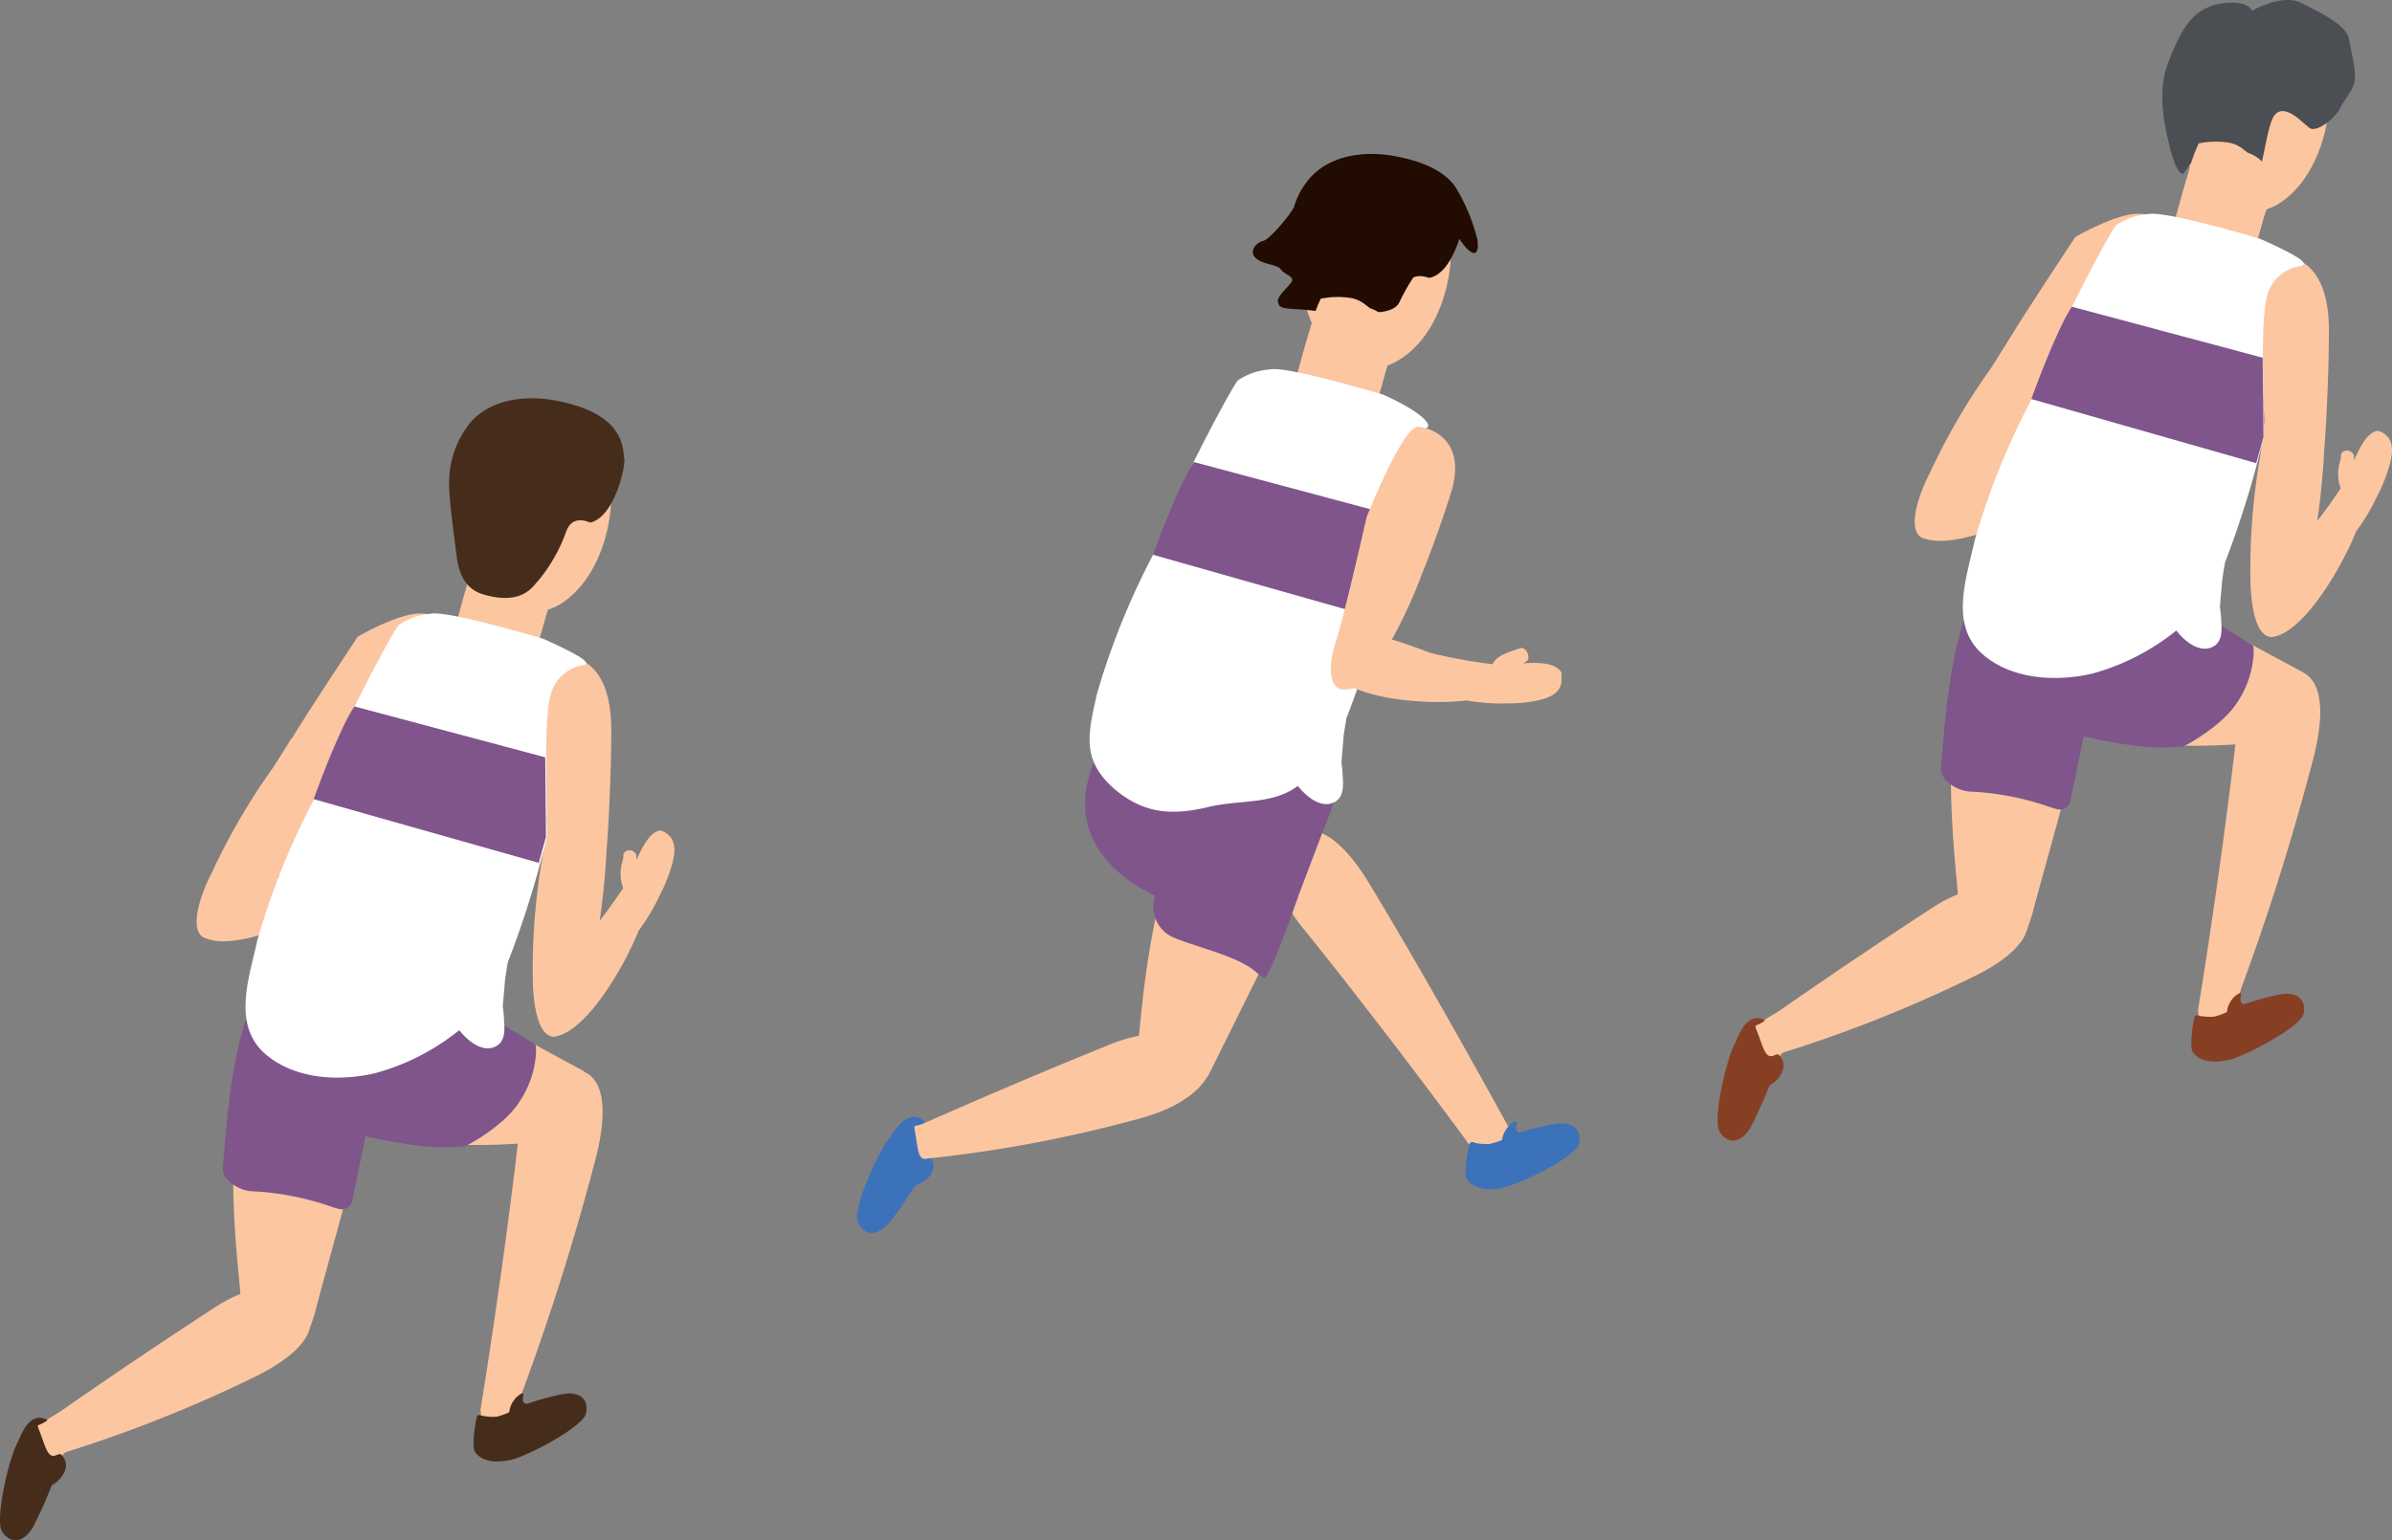 <svg xmlns="http://www.w3.org/2000/svg" viewBox="0 0 251.69 162.12"><rect x="0" y="0" width="251.69" height="162.12" fill="#808080" stroke="none"/><defs><style>.cls-1{fill:#3c72b9;}.cls-2{fill:#fcc6a1;}.cls-3{fill:#220b00;}.cls-4{fill:#7f558c;}.cls-5{fill:#fff;}.cls-6{fill:#863f23;}.cls-7{fill:#4b4e53;}.cls-8{fill:#462d1b;}</style></defs><title>anim_zazen02</title><g id="レイヤー_2" data-name="レイヤー 2"><g id="animation"><path class="cls-1" d="M98,123.52a1.51,1.51,0,0,0-.4-2c-.15-1.37.63-3.08-.78-3.8-1.6-.81-2.83,1.55-3.25,2.08-1.23,1.52-3.9,7.53-3.31,8.82.67,1.48,2,1.53,3.26.13.62-.69,1.84-2.53,2.8-4A2.85,2.85,0,0,0,98,123.52Z"/><path class="cls-2" d="M137.06,97.64c8.37,10.35,17.38,22.57,17.81,23.23a2.26,2.26,0,0,0,3,.76c1.28-.61,1.6-1.77,1.13-2.52-.17-.26-7.61-14-14.85-26-2.47-4.1-5.11-6.4-7.38-5.49C134.64,88.45,132.6,92.11,137.06,97.64Z"/><path class="cls-1" d="M163.59,118.31a27,27,0,0,0-3.66.89c-1-.14.26-1.64-.78-1a2.57,2.57,0,0,0-1.1,1.79,8.48,8.48,0,0,1-1.35.42,6.21,6.21,0,0,1-1.55-.13.35.35,0,0,0-.2-.07h0a.29.29,0,0,0-.33.21c-.23.79-.61,3.12-.32,3.59.92,1.54,3.19,1.15,3.85,1,1.91-.44,7.63-3.24,8-4.62C166.45,118.84,165.43,118,163.59,118.31Z"/><path class="cls-2" d="M116.85,109.91c-12.35,5-19.32,8.25-20.07,8.48s-.63-.19-.38,1.46c.21,1.39.31,2.33,1.17,2.09a138.44,138.44,0,0,0,21.56-4c4.64-1.17,7.61-3,7.4-5.46C126.34,110.27,123.43,107.25,116.85,109.91Z"/><path class="cls-2" d="M126.59,82.58c-5.69,9.55-6.47,24.46-6.85,27.39-.07.15,2.72,1.85,4,4.5a2.06,2.06,0,0,0,1.23,1,7.19,7.19,0,0,0,2.49-2.9l8.17-16.49"/><path class="cls-2" d="M138.36,23.23c.6-1.86,2.37-2.47,4.54-2.62a12.38,12.38,0,0,1,6.24,1.17,5.67,5.67,0,0,1,3.44,3.83c.38,2.16-.51,9.26-5.34,12.25A5.92,5.92,0,0,1,138.5,35C136.65,31.31,136.59,28.71,138.36,23.23Z"/><path class="cls-3" d="M155.46,25.24a19.62,19.62,0,0,0-2.07-5.14c-.74-1.39-2.49-2.93-6.8-3.7-1.57-.27-5.74-.68-8.51,2.07a8.09,8.09,0,0,0-1.94,3.37h0c-.67,1.15-2.61,3.39-3.24,3.52s-1.52,1-.82,1.75,2.32.69,2.7,1.25,1.49.74,1.12,1.31-1.56,1.56-1.43,2.06.09.73,1.89.81,3.48.45,5.29.38,5,.36,5.63-1.18a22.26,22.26,0,0,1,1.41-2.51c.76-.42,1.65.08,1.77,0,1.52-.33,2.54-2.35,3.09-4.09C154.88,27.11,155.7,27.1,155.46,25.24Z"/><path class="cls-2" d="M137.2,43.62c-.19-.43-1.4-1.45-1.3-1.91.27-1.3,1.59-6,2-7.27a16.71,16.71,0,0,1,1.07-3,8.94,8.94,0,0,1,3.26-.06,3.45,3.45,0,0,1,1.55.78,2.48,2.48,0,0,1,.36.28,3.47,3.47,0,0,1,1.44.85,2.48,2.48,0,0,1,1.21,2.6l-1,3.28c-.21.74-1.08,4.09-1.54,4.64-.65,1.15-1.95-1.61-3.18-2a3.33,3.33,0,0,1-1.44,0,3.91,3.91,0,0,1-.75-.26C138,41.24,137.42,44.47,137.2,43.62Z"/><path class="cls-4" d="M138.88,79.27a5.85,5.85,0,0,0-.88-.41c-2.09-1.8-6.88-4.3-7.82-3.73-5.5,3.33-7.71,11.42-8.81,20.05a3.49,3.49,0,0,0,1.89,3.39c2.51,1.14,6.84,1.94,8.94,3.77a8,8,0,0,0,.78.59c.53.39,3.69-8.78,3.69-8.78L141,82.74Z"/><path class="cls-4" d="M124.44,75.5c1.75.23,3.49.55,5.23.82a11,11,0,0,1,1.88.41h0l.06,0a4.24,4.24,0,0,1,1.56,1l7.14,4.65,0,0c.14.14.07.81.05,1.08a11.5,11.5,0,0,1-1.83,5.09c-1.5,2.43-6,9.68-6.2,9.7-2.25.2-2.12-1.77-7.62-2.91-2.27-.25-12.35-4.23-10.25-13.12S124.44,75.5,124.44,75.5Z"/><path class="cls-5" d="M145.48,41.51c-.11,0-10-3-11.82-2.63A6.93,6.93,0,0,0,130.3,40c-.52.25-8.46,15.41-7.58,15.87a77.76,77.76,0,0,0-7.33,17.28c-.86,4-1.71,6.87,2,10,3.1,2.55,6,2.68,9.8,1.78,3.26-.78,6.72-.21,9.37-2.21,1,1.26,2.63,2.5,4,1.62.89-.59.78-1.83.71-2.75,0-.47-.08-.93-.12-1.4l.24-2.84c.09-.6.19-1.19.29-1.78a101.25,101.25,0,0,0,4.12-13.19c0-5.33.36-10.95,1.07-13.74.55-2.17,1.69-3.21,3.15-3.56C150.82,44.88,149.88,43.48,145.48,41.51Z"/><path class="cls-4" d="M125.62,48.63,145.7,54l.09,8.37L145,65.1l-23.68-6.71S123.92,51.17,125.62,48.63Z"/><path class="cls-2" d="M160.92,73.88c1.48-.24,3.48-.62,3.39-2.48v-.11a2,2,0,0,0,0-.24c0-.06,0-.11,0-.18a.85.85,0,0,0-.39-.5c-.75-.64-2.28-.65-3.67-.55l.28-.15c.67-.33.08-1.7-.64-1.43l-.18.06h0l-.41.15c-.85.28-1.92.68-2.25,1.46a56,56,0,0,1-6.49-1.18c-1.47-.53-2.94-1.11-4.41-1.5-1.27-.47-1.19,1.31-2.5,1.35a3.82,3.82,0,0,1-1.64-.8l-.48,0c-.73-.06-.79.83-.34,1.29h-.19c-.74,0-.91,1.19-.08,1.49l.36.12c-.39.29-1.47-.52-1.06.05,2,2.86,9.72,3.51,14.11,3a21,21,0,0,0,4.44.3A15.24,15.24,0,0,0,160.92,73.88Z"/><path class="cls-2" d="M145.69,68.66a51.79,51.79,0,0,0,4-8.44c.12-.23,1.82-4.58,3-8.4,1.67-5.48-2.06-6.77-3.45-6.9-1.59-.15-5.31,9.19-5.44,9.49,0,0-2.31,10.27-3.25,13.13-.48,1.46-1.06,4.46.5,5C143.83,72.84,144.58,70.42,145.69,68.66Z"/><path class="cls-2" d="M188.78,105.65c.46-.24.74,0,.61.39a.34.34,0,0,1,0,.14.62.62,0,0,1,.09.26.54.54,0,0,1,.05.21.51.51,0,0,1,.08.36.4.4,0,0,1,.08.45.46.46,0,0,1,.31.25.5.5,0,0,1,.5.66.53.53,0,0,1,0,1c-.32.11-1.55.68-2.43,1.09a1.88,1.88,0,0,0-1.07,1.4c-.15.91-4-.73-4-1.44a2.56,2.56,0,0,1,.66-1.72A29.48,29.48,0,0,1,188.78,105.65Z"/><path class="cls-6" d="M187.59,112.65a1.52,1.52,0,0,0-.77-1.85c-.42-1.31,0-3.14-1.5-3.57-1.73-.49-2.48,2.06-2.8,2.66-.91,1.73-2.37,8.14-1.55,9.29.94,1.33,2.26,1.11,3.22-.5a46.53,46.53,0,0,0,2-4.44A2.9,2.9,0,0,0,187.59,112.65Z"/><path class="cls-2" d="M251.1,50c.51-1.47,1.15-3.48-.3-4.4l-.08-.05-.2-.1-.15-.07a.66.66,0,0,0-.56.08c-.83.33-1.55,1.71-2.12,3,0-.11,0-.22,0-.33.06-.78-1.25-1-1.38-.2a1.42,1.42,0,0,1,0,.2v0c0,.15-.06.3-.09.45a4.42,4.42,0,0,0,.07,2.82,60.16,60.16,0,0,1-3.9,5.23c-1.08,1-2.2,2-3.18,3.17-.94.9.45,1.78-.13,3a3.5,3.5,0,0,1-1.36,1.05l-.27.4a.69.69,0,0,0,.82,1l-.09.17c-.32.69.48,1.47,1.09.88l.26-.26c0,.51-1.07,1.05-.46,1,3.11-.3,7.16-6.9,8.85-11.11a22.41,22.41,0,0,0,2.28-3.85A15.71,15.71,0,0,0,251.1,50Z"/><path class="cls-2" d="M216.39,51.92c.31-.23.63-.46.93-.7a.75.75,0,0,0,.16-.92.86.86,0,0,0,.19-.19l.48-.18a.63.63,0,0,0,.4-.8c.78-.45.26-1.76-.53-1.31l-.63.35a65.61,65.61,0,0,1-6.45,1.95c-1.49.19-3,.34-4.44.66-1.29.16-.71,1.7-1.89,2.32a3.79,3.79,0,0,1-1.71,0l-.46.17a.68.68,0,0,0,.06,1.29l-.17.09a.71.71,0,0,0,.36,1.35l.36-.05c-.27.42-1.48.2-1,.51,2.75,1.66,10.27-1.45,14-3.87A.56.56,0,0,0,216.39,51.92Z"/><path class="cls-2" d="M242.94,60a85.36,85.36,0,0,0,1.63-12.85c.06-.36.48-6.84.48-12.39,0-8-4.62-8.09-6.23-7.67-1.83.47-.52,16.77-.56,17.21,0,0-.38,3.48-.47,3.9a68.67,68.67,0,0,0-1,12.48c0,2.13.33,6.35,2.25,6.37C242.28,66.33,242.3,62.81,242.94,60Z"/><path class="cls-2" d="M208.78,52a86.38,86.38,0,0,0,7-10.88c.21-.3,2.67-4.24,2.88-4.54.34-.48-6.9-1.47-7.33-.76,0,0-1.85,3-2.11,3.32A67.82,67.82,0,0,0,203,49.91c-1,1.9-2.46,5.86-.73,6.71C205.44,57.37,207,54.2,208.78,52Z"/><path class="cls-2" d="M232.14,101.88c.1-.5.49-.55.68-.22a.57.57,0,0,1,.13.08.55.55,0,0,1,.25.1.72.72,0,0,1,.2.09.46.46,0,0,1,.32.17.38.38,0,0,1,.4.23,2.16,2.16,0,0,1,1.22,0,.53.53,0,0,1,.76.62c-.11.32-.47,1.63-.71,2.56a1.9,1.9,0,0,0,.4,1.73c.6.69-3.15,2.64-3.63,2.12a2.56,2.56,0,0,1-.91-1.61A29.54,29.54,0,0,1,232.14,101.88Z"/><path class="cls-2" d="M235.26,77.91c-1.52,13.23-3.92,28.22-4.08,29s.45-2.84,2-2.27c1.32.48,2.22.83,2.42,0a258.79,258.79,0,0,0,7.82-24.84c1.18-4.64,1-8.13-1.26-9.11C240.11,69.74,236.07,70.86,235.26,77.91Z"/><path class="cls-6" d="M239.8,104.69a28.55,28.55,0,0,0-3.63,1c-1-.11.21-1.64-.8-1a2.57,2.57,0,0,0-1.05,1.83A7.75,7.75,0,0,1,233,107a5.83,5.83,0,0,1-1.56-.08.44.44,0,0,0-.21-.07h0a.28.28,0,0,0-.32.22c-.21.79-.52,3.13-.21,3.6,1,1.51,3.22,1,3.88.87,1.89-.49,7.52-3.47,7.82-4.87C242.68,105.14,241.63,104.31,239.8,104.69Z"/><path class="cls-2" d="M203.3,95.56c-11.16,7.27-17.38,11.81-18.07,12.17s-.65-.06-.09,1.51c.47,1.33.75,2.23,1.55,1.83a140,140,0,0,0,20.4-8c4.33-2,6.89-4.43,6.21-6.78C212.68,94.09,209.25,91.69,203.3,95.56Z"/><path class="cls-2" d="M242.25,71.76c0-.27.07-1-.09-1.09l0,0L227.9,63c-.54-.48-.25-.9-.88-1.12l-.07,0h0a15,15,0,0,0-2.1-.48c-2-.33-3.89-.71-5.84-1a6.33,6.33,0,0,0-1-.07c-2.6-1-6.84-.84-7.53,0C202.84,70,205.82,90.58,206,94.13c0,.15,3,1.29,4.81,3.64.52.68,2.16.74,2.16.74a16.54,16.54,0,0,0,1.13-3.32L219,77.43a66.89,66.89,0,0,0,15.91.94c.19,0,3.62-.26,5.28-1.77A7,7,0,0,0,242.25,71.76Z"/><path class="cls-2" d="M230.75,6.88c.61-1.87,2.37-2.47,4.54-2.62a12.44,12.44,0,0,1,6.25,1.17A5.64,5.64,0,0,1,245,9.26c.39,2.16-.51,9.26-5.33,12.25a7,7,0,0,1-4.28.84,6.93,6.93,0,0,1-4.47-3.74C229.05,15,229,12.36,230.75,6.88Z"/><path class="cls-7" d="M236.93,18.4a20.59,20.59,0,0,0-3.58-3.12s-1.19-.6-1.62.21-1.64,2.22-1.89,2.66-.86-.15-1.42-2.26-1.53-6.05-.3-9.24,2.23-5,4.17-5.86,4.46-.58,4.64.36c0,0,3.17-1.85,5.17-.86s4.81,2.36,5.06,3.8.82,3.5.57,4.56-.82,1.43-1.44,2.65S243.73,14,243,13.46s-2.5-2.56-3.59-1.43S238.06,19.84,236.93,18.4Z"/><path class="cls-2" d="M229.59,27.27c-.19-.43-1.4-1.45-1.3-1.91.28-1.3,1.6-6,2-7.27a17.45,17.45,0,0,1,1.06-3,9,9,0,0,1,3.26-.06,3.35,3.35,0,0,1,1.55.78,3.27,3.27,0,0,1,.37.28A3.43,3.43,0,0,1,238,17a2.47,2.47,0,0,1,1.21,2.6c-.32,1.09-.63,2.19-1,3.28-.22.74-1.08,4.09-1.55,4.64-.64,1.15-1.94-1.61-3.17-2a3.27,3.27,0,0,1-2.2-.27C230.36,24.89,229.82,28.12,229.59,27.27Z"/><path class="cls-4" d="M237.12,69c0-.27.06-.94-.1-1.08l0,0L229,62.92a5.16,5.16,0,0,0-1.76-1l-.07,0h0a15,15,0,0,0-2.1-.48c-1.95-.33-3.89-.7-5.84-1a7.91,7.91,0,0,0-1-.07c-2.6-.95-7.95-1.61-8.64-.74-4,5-4.68,12.93-5.36,21.16-.11,1.32,1.65,2.43,3,2.52a29.24,29.24,0,0,1,8.27,1.57,9.66,9.66,0,0,0,.93.28,1.13,1.13,0,0,0,1.42-.87l1.39-6.77c6.16,1.32,7.89,1.21,10.38,1.08.19,0,4.1-2.12,5.69-4.53A10.38,10.38,0,0,0,237.12,69Z"/><path class="cls-2" d="M211.37,35.78c1.14-2,7-10.84,7-10.84s4.32-2.51,6.67-2.44,2.4,1.38,2.4,1.38L216.18,36.19Z"/><path class="cls-5" d="M237.87,25.16c-.1-.05-10-3-11.82-2.63a6.89,6.89,0,0,0-3.35,1.16c-.52.25-8.46,15.41-7.58,15.87a77.76,77.76,0,0,0-7.33,17.28c-.86,4-2.78,9.09,1,12.17,3.1,2.55,7.69,2.76,11.44,1.87A24.29,24.29,0,0,0,229,66.36c.95,1.26,2.63,2.5,4,1.62.89-.59.78-1.83.71-2.75,0-.47-.08-.93-.13-1.4.09-.95.17-1.89.25-2.84.09-.6.18-1.19.29-1.78A102.81,102.81,0,0,0,238.19,46c0-5.33-.35-12,.35-14.83A4.26,4.26,0,0,1,242.1,28C242.92,27.78,242.28,27.13,237.87,25.16Z"/><path class="cls-4" d="M218,32.28l20.08,5.37.09,8.37-.77,2.73L213.74,42S216.31,34.82,218,32.28Z"/><path class="cls-2" d="M8.05,147.72c.46-.24.74,0,.61.39a.32.32,0,0,1,0,.14.5.5,0,0,1,.08.26.39.39,0,0,1,.06.21.48.48,0,0,1,.08.35.41.41,0,0,1,.08.46.44.44,0,0,1,.31.25.49.49,0,0,1,.5.66.53.53,0,0,1,0,1c-.32.12-1.55.68-2.43,1.09a1.89,1.89,0,0,0-1.07,1.41c-.15.9-4-.74-3.95-1.44A2.59,2.59,0,0,1,3,150.75,29.08,29.08,0,0,1,8.05,147.72Z"/><path class="cls-8" d="M6.86,154.72a1.52,1.52,0,0,0-.77-1.85c-.42-1.31,0-3.15-1.5-3.58-1.73-.49-2.48,2.07-2.8,2.67-.91,1.73-2.37,8.13-1.55,9.29.94,1.32,2.26,1.11,3.22-.5a47.72,47.72,0,0,0,2-4.44A2.94,2.94,0,0,0,6.86,154.72Z"/><path class="cls-2" d="M70.37,92.06c.51-1.46,1.15-3.47-.31-4.39L70,87.61l-.2-.09-.15-.07a.62.62,0,0,0-.56.08c-.83.33-1.55,1.71-2.12,3,0-.11,0-.22,0-.33.06-.78-1.25-1-1.38-.2,0,.06,0,.13,0,.2v0c0,.15-.06.3-.09.45a4.42,4.42,0,0,0,.07,2.82,60.16,60.16,0,0,1-3.9,5.23c-1.08,1-2.2,2.05-3.18,3.17-.94.89.45,1.78-.14,3a3.28,3.28,0,0,1-1.36,1c-.08.14-.18.27-.26.41a.69.69,0,0,0,.82,1l-.09.17c-.32.68.48,1.46,1.09.87l.26-.25c0,.5-1.07,1-.46,1,3.11-.29,7.16-6.89,8.85-11.11a22,22,0,0,0,2.28-3.85A15.17,15.17,0,0,0,70.37,92.06Z"/><path class="cls-2" d="M35.66,94c.31-.22.63-.45.93-.7a.74.74,0,0,0,.16-.91,1.14,1.14,0,0,0,.19-.19c.15-.07.32-.12.48-.19a.63.63,0,0,0,.4-.79c.78-.46.26-1.77-.53-1.32l-.63.35a63.05,63.05,0,0,1-6.45,2c-1.49.19-3,.34-4.44.66-1.29.15-.71,1.69-1.89,2.31a3.6,3.6,0,0,1-1.71,0c-.15.06-.31.11-.46.18a.68.68,0,0,0,.06,1.29l-.17.08A.71.71,0,0,0,22,98.09l.35,0c-.26.43-1.47.2-.95.52,2.75,1.66,10.27-1.45,14-3.87A.57.57,0,0,0,35.66,94Z"/><path class="cls-2" d="M62.21,102.08a85.36,85.36,0,0,0,1.63-12.85c.06-.37.48-6.85.48-12.39,0-8-4.62-8.09-6.23-7.68-1.83.48-.52,16.77-.56,17.22,0,0-.38,3.48-.47,3.9a68.67,68.67,0,0,0-1,12.48c0,2.13.33,6.35,2.25,6.36C61.55,108.4,61.57,104.87,62.21,102.08Z"/><path class="cls-2" d="M28.05,94a86.38,86.38,0,0,0,7-10.88c.21-.3,2.67-4.24,2.88-4.54.34-.49-6.9-1.48-7.33-.76,0,0-1.85,3-2.11,3.31A68.36,68.36,0,0,0,22.22,92c-1,1.9-2.46,5.86-.73,6.71C24.71,99.44,26.26,96.27,28.05,94Z"/><path class="cls-2" d="M51.41,144c.1-.5.49-.55.68-.22a.35.35,0,0,1,.13.08.55.55,0,0,1,.25.1.5.5,0,0,1,.2.08.56.56,0,0,1,.32.17.41.41,0,0,1,.4.23.49.49,0,0,1,.39-.08.5.5,0,0,1,.83,0,.53.53,0,0,1,.76.63c-.11.31-.47,1.62-.71,2.56a1.91,1.91,0,0,0,.4,1.73c.6.69-3.15,2.64-3.63,2.12a2.56,2.56,0,0,1-.91-1.61A29.43,29.43,0,0,1,51.41,144Z"/><path class="cls-2" d="M54.53,120c-1.52,13.23-3.92,28.22-4.08,29s.45-2.83,2-2.26c1.32.48,2.22.83,2.42,0a258.45,258.45,0,0,0,7.82-24.85c1.18-4.63,1-8.12-1.26-9.1C59.38,111.81,55.34,112.92,54.53,120Z"/><path class="cls-8" d="M59.07,146.76a28.68,28.68,0,0,0-3.63,1c-1-.11.21-1.64-.8-.94a2.6,2.6,0,0,0-1.06,1.83,8.23,8.23,0,0,1-1.32.46A5.37,5.37,0,0,1,50.7,149a.58.58,0,0,0-.21-.06h0a.28.28,0,0,0-.32.22c-.21.8-.52,3.14-.22,3.61,1,1.5,3.23,1,3.89.87,1.89-.5,7.52-3.48,7.82-4.87C62,147.2,60.9,146.38,59.07,146.76Z"/><path class="cls-2" d="M22.57,137.63C11.41,144.9,5.19,149.44,4.5,149.8s-.65-.06-.09,1.51c.47,1.32.75,2.22,1.55,1.83a141.46,141.46,0,0,0,20.4-8c4.32-2.05,6.89-4.43,6.21-6.78C32,136.16,28.52,133.75,22.57,137.63Z"/><path class="cls-2" d="M61.52,113.82c0-.27.07-.94-.09-1.08l0,0L47.17,105c-.54-.48-.25-.9-.88-1.12l-.07,0h0a12.61,12.61,0,0,0-2.1-.48c-2-.33-3.89-.71-5.85-1a6.2,6.2,0,0,0-1-.07c-2.6-.95-6.84-.84-7.53,0-7.65,9.72-4.68,30.27-4.45,33.81,0,.16,3,1.29,4.81,3.64.52.69,2.16.75,2.16.75a16.2,16.2,0,0,0,1.12-3.32l4.86-17.76a66.86,66.86,0,0,0,15.91.94c.19,0,3.62-.26,5.28-1.78A7,7,0,0,0,61.52,113.82Z"/><path class="cls-2" d="M50,49c.61-1.87,2.37-2.47,4.54-2.63a12.44,12.44,0,0,1,6.25,1.18,5.64,5.64,0,0,1,3.43,3.83c.39,2.16-.51,9.26-5.33,12.25a7,7,0,0,1-4.28.84,6.93,6.93,0,0,1-4.47-3.74C48.31,57,48.25,54.42,50,49Z"/><path class="cls-2" d="M48.86,69.34c-.19-.43-1.4-1.45-1.3-1.91.28-1.3,1.6-6,2-7.27a17.45,17.45,0,0,1,1.06-3,8.68,8.68,0,0,1,3.26-.07,3.45,3.45,0,0,1,1.55.78l.37.28a3.35,3.35,0,0,1,1.43.86,2.46,2.46,0,0,1,1.21,2.59l-1,3.29c-.22.73-1.09,4.09-1.55,4.64-.64,1.15-1.94-1.61-3.18-2a3.33,3.33,0,0,1-1.44,0,3.36,3.36,0,0,1-.75-.27C49.63,67,49.09,70.18,48.86,69.34Z"/><path class="cls-4" d="M56.39,111c0-.27.06-.94-.1-1.09l0,0L48.23,105a5.16,5.16,0,0,0-1.76-1l-.07,0h0a13.7,13.7,0,0,0-2.1-.48c-2-.33-3.89-.71-5.85-1a6.11,6.11,0,0,0-1-.07c-2.6-1-7.95-1.62-8.64-.75-4,5-4.68,12.93-5.36,21.17-.11,1.31,1.64,2.42,3,2.51a29.25,29.25,0,0,1,8.27,1.58,9.66,9.66,0,0,0,.93.28,1.13,1.13,0,0,0,1.42-.87l1.39-6.77c6.15,1.32,7.89,1.21,10.38,1.08.18,0,4.1-2.12,5.69-4.53A10.38,10.38,0,0,0,56.39,111Z"/><path class="cls-2" d="M30.64,77.85c1.14-2,7-10.84,7-10.84s4.32-2.52,6.67-2.44S46.72,66,46.72,66L35.45,78.25Z"/><path class="cls-5" d="M57.14,67.22c-.1,0-10-3-11.82-2.62A6.79,6.79,0,0,0,42,65.76c-.52.24-8.46,15.41-7.58,15.87a77.76,77.76,0,0,0-7.33,17.28c-.86,4-2.78,9.09,1,12.17,3.09,2.54,7.69,2.76,11.44,1.86a24.11,24.11,0,0,0,8.79-4.51c1,1.25,2.63,2.5,4,1.61.89-.58.78-1.82.71-2.74,0-.47-.08-.94-.13-1.4.09-1,.17-1.9.25-2.84.09-.6.18-1.19.29-1.79a102.28,102.28,0,0,0,4.11-13.19c0-5.32-.34-12,.36-14.82A4.25,4.25,0,0,1,61.37,70C62.18,69.85,61.54,69.2,57.14,67.22Z"/><path class="cls-4" d="M37.29,74.35l20.08,5.36.08,8.37-.76,2.74L33,84.11S35.58,76.89,37.29,74.35Z"/><path class="cls-8" d="M65.69,48.3c-.19-1.13.11-4.84-7.44-6.18-1.56-.28-5.74-.69-8.51,2.07a10,10,0,0,0-2.48,6.92c0,1.72.68,6.47.75,7.14.21,2,.88,3.76,2.89,4.33,4.09,1.17,5.15-.87,5.76-1.49a17,17,0,0,0,2.93-5.19C60.3,54.06,62,55,62.12,55,64.66,54.41,65.83,49.1,65.69,48.3Z"/></g></g></svg>